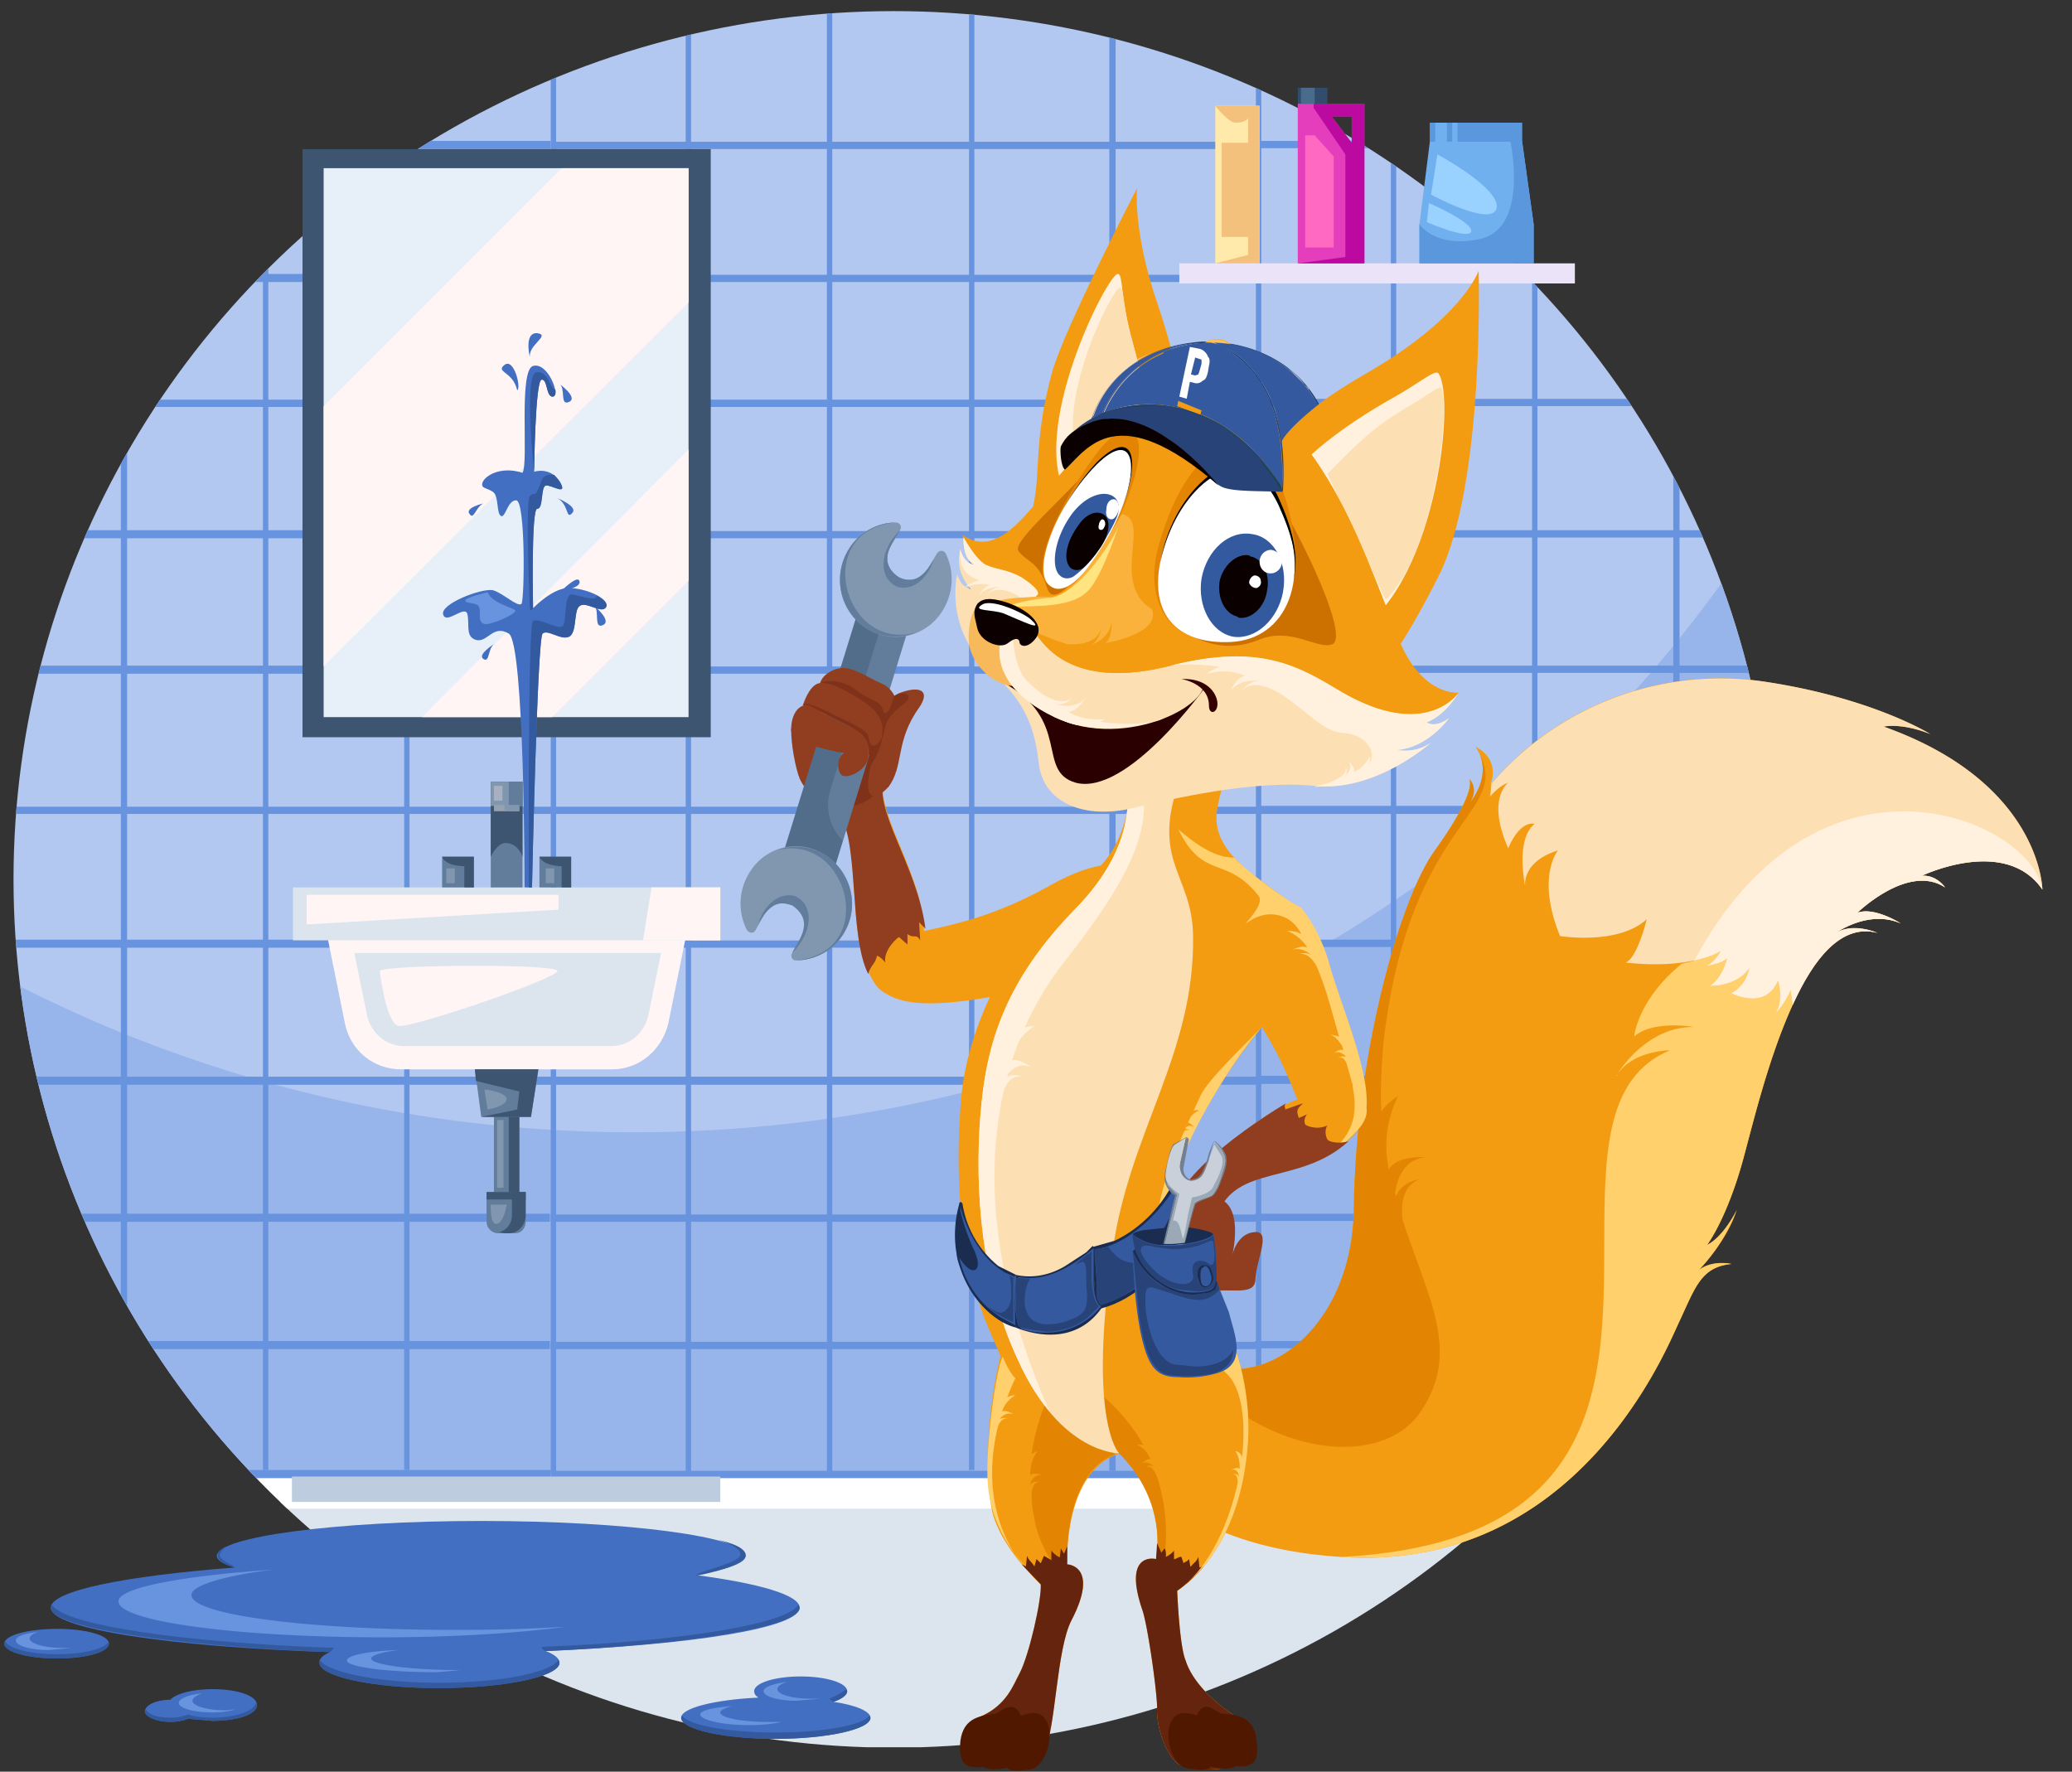 <svg xmlns="http://www.w3.org/2000/svg" xmlns:xlink="http://www.w3.org/1999/xlink" fill-rule="evenodd" stroke-linejoin="round" stroke-miterlimit="2" clip-rule="evenodd" viewBox="0 0 1959 1675"><rect x="0" y="0" width="1959" height="1675" fill="#333333" stroke="none"/><radialGradient id="c" cx="69.3" cy="44" r="47.2" gradientUnits="userSpaceOnUse"><stop offset="0" stop-color="#fff"/><stop offset=".7" stop-color="#fbf4ec"/><stop offset="1" stop-color="#f2dfcf"/></radialGradient><linearGradient id="a"><stop offset="0" stop-color="#204a5f"/><stop offset="1" stop-color="#1d414d"/></linearGradient><radialGradient id="d" cx="69.3" cy="44" r="47.2" gradientUnits="userSpaceOnUse" xlink:href="#a"/><radialGradient id="e" cx="69.3" cy="44" r="47.2" gradientUnits="userSpaceOnUse" xlink:href="#a"/><clipPath id="b"><ellipse cx="1172.8" cy="2251.2" rx="984.9" ry="1077.3"/></clipPath><path fill="none" d="M0 0h1959v1674H0z"/><g fill-rule="nonzero" clip-path="url(#b)" transform="matrix(.845 0 0 .762 -146 -884)"><path fill="#dce5ee" d="M-29 3024h2403v304H-29z"/><path fill="#fff" d="M-29 2993h2392v39H-29z"/><path fill="#b3c8f0" d="M-17 1123h2388v1871H-17z"/><path fill="#97b4eb" d="M2360 973v2017H1v-737c246 196 551 312 881 312 816 0 1478-706 1478-1575v-17z"/><g fill="#6893de"><path d="M315 2986h-9 2V1169h7zm158-2h-8 2V1170h6z"/><path d="M0 1345v-10h789v10zm-1-175v-10h790v10zm0 340v-10h789v10zm0 155v-9h790v9zm3 163v-10h789v10zm1 168v-10h789v10zm-1 174v-9h789v9zm0 166v-10h789v10zm-2 170v-10h790v10zm-1 170v-10h789v10zm0 158v-10h789v10zm0 160v-10h790v10z"/><path d="M631 2984h-9 3V1167h6zm473 2h-8 2V1169h6zm-158 0h-8 2V1169h6zm317-2h-8 2V1171h6z"/><path d="M790 1345v-9h789v9zm-1-175v-9h789v9zm0 340v-9h789v9zm0 155v-9h790v9zm2 163v-9h790v9zm2 168v-9h789v9zm-2 174v-9h790v9zm0 166v-9h790v9zm-1 170v-10h790v10zm-1 170v-9h789v9zm0 158v-9h789v9zm0 160v-9h790v9z"/><path d="M1421 2985h-9 2V1168h7zm-626 1h-8 2V1169h6zm1098-1h-9 3V1168h6zm-158 0h-9 3V1168h6zm317-2h-9 2V1170h7z"/><path d="M1578 1344v-9h790v9zm-1-175v-9h790v9zm0 340v-9h790v9zm1 155v-9h789v9zm2 163v-9h789v9zm1 168v-9h790v9zm-1 175v-10h789v10zm0 165v-9h789v9zm-1 170v-10h789v10zm-2 170v-9h790v9zm0 158v-9h789v9zm1 160v-9h789v9z"/><path d="M2209 2984h-8 2V1167h6zm-625 1h-9 3V1168h6z"/></g></g><g fill-rule="nonzero"><path fill="#3d5570" d="M286 141h386v556H286z"/><path fill="#e7eff9" d="M306 159h345v519H306z"/><path fill="#fff5f5" d="M306 630V384l225-225h120v127zm216 48H399l252-253v124z"/><path fill="#bdcddf" d="M276 1396h405v24H276z"/><path fill="#617d9b" d="M467 1032h24v100h-24z"/><path fill="#3d5570" d="M481 1032h10v100h-10z"/><path fill="#617d9b" d="M497 1127h-37v28c0 6 5 11 11 11h16c6 0 10-5 10-11z"/><path fill="#fff5f5" d="M579 1011H379c-26 0-48-18-53-44l-18-89h342l-18 89c-6 26-28 44-53 44z"/><path fill="#617d9b" d="M502 1056h-47l-6-45h60z"/><path fill="#dce5ee" d="M277 839h404v50H277zm301 150H382c-17 0-31-12-35-29l-12-59h290l-12 59c-4 17-18 29-35 29z"/><path fill="#617d9b" d="M464 739h30v100h-30z"/><path fill="#3d5570" d="M494 739h-30v71s6-13 14-13c12 0 16 13 16 13z"/><path fill="#617d9b" d="M418 810h30v29h-30zm92 0h30v29h-30z"/><path fill="#8197b0" d="M464 739h30v23h-30z"/><path fill="#96a1b2" d="M467 761h24v6h-24z"/><path fill="#3d5570" d="M449 1011h60l-7 45h-47l34-7 2-17-41-10zm35 116v22c0 8-5 14-12 16l5 1h4c9 0 16-8 16-17v-22z"/><path fill="#3d5570" d="M460 1127h37v7h-37zm-42-317h30v29h-9v-20s-18 0-21-9zm92 0h30v29h-9v-20s-17 0-21-9z"/><path fill="#617d9b" d="M481 739h13v23h-13z"/><path fill="#8197b0" d="M477 761h14v6h-14z"/><path fill="#fff5f5" d="M681 889h-73l8-50h65zm-153-29l-238 14v-28h238zm-169 58s6 50 18 52c13 2 150-45 150-52s-164-6-168 0z"/><path fill="#a7b1c1" d="M467 743h8v14h-8z"/><path fill="#8197b0" d="M422 821h8v14h-8zm94 0h8v14h-8zm-58 209l3 19s18-3 18-10c-1-7-21-9-21-9zm12 29h6v64h-6zm-6 80h15s-2 16-9 18-6-18-6-18z"/><path fill="#6893de" d="M484 447s-22 0-22 8c0 7 8 4 11 6s3 6 9 6 19-16 2-20z"/><path fill="#426fc2" d="M496 839s0-231-15-240-20 9-31 6c-10-3-6-14-8-24s-20 10-23 0 36-25 47-23c10 3 23 16 27 13 3-4 4-98-5-98-8 0-10 16-14 15-5-2-2-19-8-23s-11-3-10-8c1-6 16-17 38-10 6-9-4-97 10-101s26 28 19 29-5-17-11-16-7 87-7 87 15-5 24 9c9 15-8 3-13 4s-2 22-8 22c-6-1-4 94-4 94s20-21 36-19c17 1 37 11 33 18s-19-6-25-1c-6 4-2 25-10 29s-20-8-25-3-10 240-10 240z"/><path fill="#426fc2" d="M489 369c4-2-3-31-12-24s8 6 12 24zm12-31s-6-24 7-23c13 2-9 11-7 23zm28 25s18 13 9 17-3-13-9-17zm33 210s17 14 8 18-3-14-8-18zm-105-97s-18 4-13 10c4 6 6-7 13-10zm10 133s-16 10-10 14 4-9 10-14zm60-138s20 8 14 14c-6 7-3-8-14-14zm3 88s19-3 18-9-10 2-18 9z"/><path fill="#33599e" d="M505 446s1-86 7-87 4 17 11 16c2-1 3-3 2-7-5 1-6-18-18-16s-2 94-2 94zm33 156c8-4 4-25 10-29 6-5 21 8 25 1 2-3-2-7-9-11 1 7-19-1-24-1-7 1-4 26-8 30s-22-8-28-5c-5 3-4 221-4 252h3s5-236 10-240 16 6 25 3zm-30-121c6 0 3-20 8-22 5-1 22 11 13-4l-5-6c-12-1-11 4-15 13s-3 2-8 7c-4 4-1 82 0 106 1 4 3 0 3 0s-2-95 4-94z"/><path fill="#6893de" d="M461 560s-22 5-21 8c0 3 11 1 13 6s-2 14 5 16c6 1 27-8 29-12 3-3-21-6-26-18z"/><path fill="#426fc2" d="M756 1520c0-12-38-23-99-31 30-5 48-11 48-18 0-18-112-33-250-33s-250 15-250 33c0 4 6 8 17 11-104 8-174 22-174 38 0 20 112 37 264 42-7 3-10 6-10 10 0 13 50 24 113 24s114-11 114-24c0-4-5-8-13-11 140-6 240-22 240-41zm32 89c8-3 13-6 13-10 0-8-20-14-44-14s-44 6-44 14c0 2 1 4 4 6-42 2-73 10-73 19 0 11 40 20 89 20s90-9 90-20c0-6-14-12-35-15zm-587-12c-19 0-34 4-40 10-13 0-24 5-24 11 0 5 11 10 24 10 6 0 12-1 17-3l23 2c23 0 42-6 42-15s-19-15-42-15z"/><path fill="#426fc2" d="M103 1554c0 8-22 14-49 14s-50-6-50-14 23-14 50-14 49 6 49 14z"/><path fill="#33599e" d="M316 1558c-145-5-257-22-267-41l-1 3c0 19 117 36 264 42l4-4zm196-1c1 3 2 3 4 4 135-6 240-23 240-41l-1-3c-9 18-110 35-243 40zm-97 34c-58 0-106-10-113-22v3c0 13 50 24 113 24s114-11 114-24l-1-3c-6 12-54 22-113 22zm242-101s46-8 48-19c1-10-26-15-26-15s22 6 21 14-42 16-43 20zm-435-8s-17-4-16-12c0 0-1-4 8-8 0 0-8 6-6 10 5 6 13 8 14 10zm-21 142c-9 0-17-1-23-3-5 2-11 3-17 3-12 0-21-3-23-8l-1 2c0 5 11 10 24 10 6 0 12-1 17-3l23 2c23 0 42-6 42-15l-1-2c-2 8-20 14-41 14zm-147-60c-25 0-45-5-49-12l-1 2c0 8 23 14 50 14s49-6 49-14v-2c-4 7-24 12-49 12zm679 74c-45 0-83-7-88-16l-1 2c0 11 40 20 89 20s90-9 90-20l-1-2c-6 9-43 16-89 16zm51-32l4 3c10-3 13-8 13-10l-1-2c-2 2-10 7-16 9z"/><path fill="#6893de" d="M431 1541c-138 0-250-14-250-33 0-9 30-18 77-24-86 6-146 17-146 30 0 19 112 34 250 34 67 0 128-4 173-10-32 2-67 3-104 3zm4 38c-46 0-84-5-84-11 0-3 10-6 26-8-29 1-49 5-49 10 0 6 38 11 84 11a485 485 0 0023-2zm-376-21c-17 0-31-4-31-9 0-2 3-5 9-6-13 1-22 4-22 8 0 5 14 9 31 9l22-2h-9zm155 59c-18 0-32-4-32-9 0-3 4-5 9-7-12 1-22 5-22 9 0 5 14 9 32 9 8 0 16-1 22-3l-9 1zm552-11c-17 0-31-4-31-9 0-3 4-5 9-7-13 2-22 5-22 9 0 5 14 9 31 9l23-2h-10zm-40 22c-25 0-45-4-45-9 0-2 5-5 13-6-18 1-32 4-32 8 0 5 21 10 45 10 13 0 24-1 32-3h-13z"/><path fill="#ebe4f9" d="M1115 249h374v19h-374z"/><path fill="#ffe9ab" d="M1149 100h42v149h-42z"/><path fill="#f4c17d" d="M1149 100h42v149h-42l31-8V112s-3 4-11 4c-7 1-20-16-20-16z"/><path fill="#f4c17d" d="M1155 135h30v89h-30z"/><path fill="#e43ebd" d="M1278 135l-19-25h19zm12-37h-63v151h63z"/><path fill="#bc09a0" d="M1278 135l-19-25h19zm12-37h-48v4l30 44v97l-45 6h63z"/><path fill="#ff69c2" d="M1234 128v106h27v-86l-18-20z"/><path fill="#324c6b" d="M1227 83h28v15h-28z"/><path fill="#496b8c" d="M1230 83h13v15h-13z"/><path fill="#70b0ef" d="M1439 116h-87v17l-10 79v37h108v-37l-11-79z"/><path fill="#5b97dd" d="M1352 116h87v17l11 79v37h-108v-37s15 23 57 14c47-10 29-92 29-92h-76z"/><path fill="#99d1ff" d="M1359 146l-6 38s57 31 62 13c4-19-56-51-56-51z"/><path fill="#70b0ef" d="M1357 116h11v18h-11zm16 0h5v18h-5z"/><path fill="#99d1ff" d="M1351 192l-2 18s39 17 42 9c2-9-40-27-40-27z"/><path fill="#f39c12" d="M993 837c42-24 102-38 108 24 3 39-75 64-135 76-69 14-114 18-135-3-17-17 0-39 25-49 22-8 70-10 137-48z"/><path fill="#f39c12" d="M814 898c-10-41-3-113-22-130-30-26-4-56 9-64 22-12 48 5 36 29-16 35 53 112 33 173-9 30-37 62-56-8zm356 41c-28-35-50-88 3-104 34-10 71 50 92 104 23 62 34 105 18 128-12 19-35 13-48-9-11-19-20-63-65-119z"/><path fill="#f39c12" d="M1261 1089c-34 24-83 15-105 49-21 31-50-6-31-23 9-8 89-90 131-79 27 7 58 15 5 53z"/><path fill="#903e1f" d="M821 921c-19-36-8-130-29-153-27-29-4-56 9-64 22-12 48 5 36 29-14 30 30 84 38 145l-6-6 1 17c-4-7-6-1-12-6v10l-8-7c-1 0-15 12-13 24-4-5-8-7-8-6-1 7-7 10-8 17z"/><path fill="#f39c12" d="M1035 1272s-14 184 233 200c221 15 306-193 319-221 16-34 21-53 50-56 0 0-24-6-37 12 0 0 32-30 42-63 0 0-12 25-28 33 0 0 20-26 36-88 16-58 54-226 125-207 0 0-25-11-42 2 0 0 32-25 64-11 0 0-25-16-41-10 0 0 48-47 83-24 0 0-8-12-22-11 0 0 79-38 114 13 0 0-1-101-150-154 0 0 16-4 44 7 0 0-56-35-160-50a285 285 0 00-256 98s11-23-14-36c0 0 19 22-6 54 0 0 11-14-1-24 0 0 13 6-32 69-31 43-74 187-76 338s-146 205-189 86z"/><path fill="#ffd06b" d="M1589 912c2-2 10-2 13-4 9-2 17-4 25-9 0 0-5 10-13 14 0 0 14-2 19-7 0 0-4 18-16 26 0 0 25 1 37-17 0 0-2 16-17 24 0 0 32 17 44-12 0 0 6 17-2 31 0 0 9-10 14-22l2 14c-22 48-37 109-45 139-16 62-36 88-36 88 16-8 28-33 28-33a170 170 0 01-42 63l6-6c13-10 31-6 31-6-29 3-34 22-50 56-13 28-98 236-319 221 404-21 151-413 311-479 0 0-35 0-50 23l-1 1h1v-1c5-9 32-46 73-45 0 0-39-7-57 9 0 0 3-34 44-68z"/><path fill="#fddfb4" d="M1781 687s16-4 44 7c0 0-56-35-160-50a286 286 0 00-255 97l-1 12s8-10 17-13c0 0-21 15 0 62 0 0 10-26 25-23 0 0-18 10-9 59 0 0-4-23 31-34 0 0-21 25 2 81 0 0 55 9 82-16 0 0-9 37-20 41 0 0 56 8 90-11 0 0-5 10-13 14 0 0 14-2 19-7 0 0-4 18-16 26 0 0 25 1 37-17 0 0-2 16-17 24 0 0 32 17 44-12 0 0 6 17-2 31 0 0 9-10 14-22l2 14c20-44 46-77 80-68 0 0-25-11-42 2 0 0 32-25 64-11 0 0-25-16-41-10 0 0 48-47 83-24 0 0-8-12-22-11 0 0 79-38 114 13 0 0-1-101-150-154z"/></g><path fill="#66240e" d="M793 724c0-20 19-1 19-17 0-7 0-8-4-11-5-2-10 2-15-3-7-6-23 5-18 27 6 22 19 45 18 4z"/><path fill="#e38502" fill-rule="nonzero" d="M1096 1241c44 105 182 47 184-98 2-151 45-295 76-338 38-53 35-66 33-69 10 11 0 24 0 24 25-32 6-54 6-54 41 64-62 61-87 280-2 23-3 45-2 65 4-6 10-11 16-15-11 22-12 42-11 56l2 14c7-14 35-12 35-12-21 2-27 21-29 34l1 3c5-14 22-16 22-16-13 5-18 18-16 38 24 74 56 125 17 182-46 67-197 30-247-94z"/><path fill="#fff1dd" fill-rule="nonzero" d="M1602 908c9-2 17-4 25-9 0 0-5 10-13 14 0 0 14-2 19-7 0 0-4 18-16 26 0 0 25 1 37-17 0 0-2 16-17 24 0 0 32 17 44-12 0 0 6 17-2 31 0 0 9-10 14-22l2 14c20-44 46-77 80-68 0 0-24-11-41 1l-1 1 1-1c7-5 35-22 63-10 0 0-25-16-41-10 0 0 48-47 83-24 0 0-8-12-22-11 0 0 79-38 114 13-10-65-210-154-329 67z"/><path fill="#f39c12" fill-rule="nonzero" d="M946 1282l-10-23c-28-64-34-146-27-223 6-64 42-131 74-168 38-46 98-35 86-191-3-47 127-20 127-20s-36 55-45 107c-9 48 53 71 81 100 31 32-37 100-66 143-21 31-41 66-50 93-16 49-7 80 8 98 23 23 60 86 56 164-6 107-67 142-67 142s2 52 8 66c5 16 20 34 43 50 17 12 23 24 16 39-7 17-54 17-67 8-11-9-20-35-19-52 0-16-9-79-14-93-19-56 13-48 13-48a112 112 0 00-35-100h-1l1 1h-2c-51 19-47 104-47 104s31 1 4 53c-14 27-15 102-25 122-11 24-34 18-65 11-14-3-13-34 4-42 25-11 31-30 37-41 9-17 21-70 20-84 0 0-42-38-47-75-7-42-1-101 9-141z"/><path fill="#e38502" fill-rule="nonzero" d="M1058 1374c-11-9-19-34-14-53 79 69 55 163 55 163l-6-10c3-15 5-60-35-100z"/><path fill="#e38502" fill-rule="nonzero" d="M994 1314c-3-7 60 61 60 61-49 19-45 102-45 102s-8 20-9 7c0 0-19-21-24-57-6-42 1-77 18-113z"/><path fill="#ffd06b" fill-rule="nonzero" d="M948 1283c-3-8 5 14 12 20-53 112 6 177 9 177 0 0-31-29-35-76-3-33 8-112 14-121z"/><path fill="#f39c12" fill-rule="nonzero" d="M981 1372c-27 8-4 65-2 69-5-22-6-40 4-40 0 0-9-2-10 6 0 0 2-15 13-12 0 0-9-4-12 0 0 0-1-13 7-23zm94-6c24-4 25 47 24 50-3-18-8-32-16-29 0 0 6-4 10 2 0 0-7-10-14-5 0 0 6-6 9-4 0 0-3-10-13-14z"/><path fill="#ffd06b" fill-rule="nonzero" d="M960 1319c-28 2-22 49-21 52 1-17 5-31 14-30 0 0-7-2-10 3 0 0 6-10 15-7 0 0-8-5-11-2 0 0 2-9 13-16zm208 53c17 2 0 50-1 53 4-18 5-32-1-31 0 0 5-2 6 4 0 0-1-11-8-8 0 0 6-4 8-1 0 0 1-10-4-17z"/><path fill="#65240d" fill-rule="nonzero" d="M1009 1462l-3 7-3-5-1 8c0 1-5-2-8-6v9l-7-4-3 7-4-4-2 7c-3-5-5-5-7-10l-1 10-4-2 18 19c1 14-11 67-20 84-6 11-12 30-37 41-17 8-18 39-4 42 31 7 54 13 65-11 10-20 11-95 25-122 27-52-4-53-4-53z"/><path fill="#511800" d="M943 1620c-15 2-32 3-35 26-2 23 5 27 26 24 21-4 40-53 9-50z"/><path fill="#511800" d="M947 1617c-12 8-23 7-23 30-1 23 4 28 25 25s27-74-2-55z"/><path fill="#511800" d="M973 1620c-14 3-24 9-25 32 0 23 5 24 26 21 21-4 28-59-1-53z"/><path fill="#65240d" d="M1093 1474l1-15 4 9 3-4c1 0 2 7 1 8 0 0 5-2 8-6v8c0 1 6-3 7-2l2 6c2-2 3-1 5-4 1 2 1 8 2 7 3-4 5-4 7-9l1 10 4-1a135 135 0 01-25 23s2 52 8 66c5 16 20 34 43 50 17 12 23 24 16 39-7 17-54 17-67 8-11-9-20-35-19-52 0-16-9-79-14-93-19-56 13-48 13-48z"/><path fill="#511800" d="M1154 1620c14 1 32 2 34 26 3 23-5 26-26 23s-40-53-8-49z"/><path fill="#511800" d="M1149 1617c13 8 23 7 24 30s-4 28-25 24c-21-3-27-73 1-54z"/><path fill="#511800" d="M1124 1620c13 2 24 8 24 31 1 23-4 24-25 21s-28-58 1-52z"/><path fill="#fddfb4" fill-rule="nonzero" d="M926 1068c4-67 16-132 90-208 63-64 55-121 39-155-8-18 73-1 61 31-29 78 11 90 12 148 2 112-60 185-76 298-24 162 6 192 6 192s-55 1-95-87c-31-66-41-142-37-219z"/><path fill="#fff1dd" fill-rule="nonzero" d="M926 1068c4-67 16-132 90-208 63-64 55-121 39-155 58 53 12 127-50 206-66 85-99 226-13 423-10-12-20-27-29-47-31-66-41-142-37-219z"/><path fill="#fff1dd" fill-rule="nonzero" d="M978 970c-53 2-40 105-38 112 2-38 9-68 27-64 0 0-14-6-20 6 0 0 11-23 28-15 0 0-14-11-21-5 0 0 4-21 24-34z"/><path fill="#f39c12" d="M1120 400s-1-40-26-114c-23-67-19-108-19-108s-68 131-80 173c-23 83-5 109-28 154z"/><path fill="#fff1dd" d="M1074 423c5-20 13-42-3-99-12-43-9-65-14-65-9-2-87 151-47 212z"/><path fill="#fddfb4" d="M1075 404c4-16 10-34-4-79-10-35-8-52-12-53-7-1-68 120-35 169z"/><path fill="#fddfb4" fill-rule="nonzero" d="M1106 588c260 90 273 67 273 67s-11 20-30 28c0 0 7 6 21-4 0 0-20 28-49 30 0 0 17 4 32-7 0 0-52 47-110 41s-138 13-172 21c-46 11-85-5-89-43-4-37-16-61-45-86-45-40-32-92-32-92s3 12 13 14c0 0-16-15-10-38 0 0 2 13 13 15 0 0-11-5-10-26 0 0 61 34 195 80z"/><path fill="#f39c12" d="M1301 638s17-10 59-93c44-87 38-289 38-289s-15 45-108 98c-72 42-79 63-91 81z"/><path fill="#fff1dd" d="M1215 458c20-31 68-63 104-83 23-13 38-26 41-22 17 24-3 209-85 249z"/><path fill="#fddfb4" d="M1255 448c22-22 40-42 72-61 20-11 35-24 36-20 8 29-9 159-53 200z"/><path fill="#2a0000" d="M948 645s122 9 192 4c0 0-74 104-123 91-38-11-3-59-69-95z"/><path fill="#f7b959" d="M976 644c-25 16-58-12-60-37-1-19 4-46 27-38 25 8 33 75 33 75z"/><path fill="#fddfb4" d="M959 584c-11 5-39 57 38 94 68 33 158-15 139-40-16-21-140-68-177-54z"/><path fill="#fff1dd" d="M959 584c-11 5-39 57 38 94 34 16 74 12 103 1-13 10-156 18-141-95z"/><path fill="#f39c12" d="M1245 437c-35-52-68-57-106-48-26 5-24-22-64-5-25 11-53 42-80 73-26 31-53 71-85 49 0 0 11 22 22 28 11 5 20 4 34 12 19 12 16 20 7 23-8 3 1 29 20 46 29 26 73 25 115 14 84-21 120 1 160 25 80 47 111 1 111 1s-36 4-58-54c-29-76-47-121-76-164z"/><path fill="#f39c12" d="M1245 437c-35-52-68-57-106-48-26 5-24-22-64-5-25 11-53 42-80 73-26 31-53 71-85 49 0 0 11 22 22 28 11 5 20 4 34 12 19 12 16 20 7 23-8 3 1 29 20 46 29 26 73 25 115 14 84-21 120 1 160 25 80 47 111 1 111 1s-36 4-58-54c-29-76-47-121-76-164z"/><path fill="#fff1dd" fill-rule="nonzero" d="M1379 655c-1 2-32 45-111-1-40-24-76-46-160-25 100-9 126 62 162 64 30 1 51 41-27 50 58 6 110-41 110-41-15 11-32 7-32 7 29-2 49-30 49-30-14 10-21 4-21 4 19-8 30-28 30-28z"/><path fill="#cc7000" d="M1124 600c14 7 36 17 66 5 31-13 56 10 70 4 17-9-39-122-66-159-47-66-81 144-70 150z"/><path fill="#e38502" d="M1096 514c31-108 91-115 114-58 26 67 21 142-45 149-67 8-83-45-69-91z"/><path fill="#fff" d="M1096 537c5-32 20-63 43-83s51-23 70 18c34 75 7 133-46 135-47 2-74-23-67-70z"/><path fill="#fff1dd" fill-rule="nonzero" d="M1141 637c42-31 84 27 86 31-20-17-41-27-53-15 0 0 8-11 19-9 0 0-21-4-30 10 0 0 6-14 14-15 0 0-14-8-36-2zm154 78c4 26-50 29-53 29 19-4 33-11 30-19 0 0 4 6-2 10 0 0 11-7 5-15 0 0 7 6 5 10 0 0 10-4 15-15zM912 555c31-21 55 9 55 11-12-8-25-12-34-4 0 0 6-7 13-7 0 0-13-1-21 8 0 0 5-8 11-10 0 0-9-3-24 2z"/><path d="M1138 457c23-19 52-20 71 21 13 29 18 49 14 71 5-23 0-47-14-78-18-40-47-38-70-18-22 19-37 49-42 79 6-29 20-57 41-75z"/><path fill="#33599e" d="M1213 560c-5 26-26 45-47 42-21-4-34-29-30-55 5-27 26-46 48-42 21 3 34 28 29 55z"/><path fill="#0a0000" fill-rule="nonzero" d="M1170 583c-12-3-19-17-17-33 3-15 16-27 28-25l1 1c12 2 19 17 16 32-2 16-15 28-27 26l-1-1z"/><path fill="#fff" fill-rule="nonzero" d="M1191 533c1 6 6 10 12 9s10-7 9-13c-1-5-7-10-12-9-6 1-10 7-9 13zm-10 18c1 3 4 5 7 5 3-1 5-4 4-7 0-3-3-5-6-5-3 1-5 4-5 7z"/><path fill="#cc7000" d="M1036 522c-6 9-39 57-46 34-8-26-19-24-27-35-7-9 45-51 81-94 39-45 4 79-8 95z"/><path fill="#e38502" d="M1048 510c52-98 25-131-13-79s-60 107-45 121c13 12 36 0 58-42z"/><path fill="#274377" fill-rule="nonzero" d="M1144 324v1l-1-1h-1l1-1h1l1 1-1 1v-1 1l-1-1v-1h1v2z"/><path fill="#274377" fill-rule="nonzero" d="M1246 383c-5-9-11-18-19-26-22-22-54-32-85-33l1-1c42 1 83 20 104 59l-1 1zm-34 81c-9-15-20-29-33-41-34-33-83-48-129-34a87 87 0 00-18 7c16-48 63-73 111-73l-1 1c-24 0-49 6-70 20a98 98 0 00-39 50v1l6-3c37-16 80-11 115 9a167 167 0 0157 59l1 4z"/><path fill="#274377" fill-rule="nonzero" d="M1042 391a113 113 0 01101-68l-1 1a109 109 0 00-99 67h-1zm103-67c6 1 11 3 16 6 13 7 23 18 31 30 20 30 23 69 21 104h-1c3-45-5-98-43-127-7-6-16-11-25-13h1z"/><path fill="#274377" fill-rule="nonzero" d="M1103 414c13 8 46 44 50 45 8 6 33 5 60 6-16-32-40-50-51-58-35-25-79-32-120-16a89 89 0 00-32 22l5-5c6-4 12-7 19-9 24-8 47 2 69 15z"/><path fill="#0a0000" d="M1007 444c21-20 49-68 145 15 0 0-53-68-106-63-8 0-19 5-23 7-9 5-15 9-20 19-1 3 0 20 4 22z"/><path fill="#fab23d" fill-rule="nonzero" d="M1164 326h-1l-24-2c-1 0 0 0 0 0 7-5 19-5 25 2z"/><path fill="#fbc56f" d="M1161 325c-2-2-5-3-7-3a23 23 0 00-13 1 121 121 0 0120 2z"/><path fill="#35599f" d="M1211 419c5-13 35-36 35-36s-8-15-19-26a118 118 0 00-79-33l13 6c13 7 23 18 31 30 13 19 18 40 19 59zm1 43c2-45-5-97-43-125-7-6-15-11-24-13a77 77 0 00-7 0c-13 1-26 4-38 9v1c-26 11-45 31-56 56l3-1a117 117 0 0160-5 129 129 0 0147 17 158 158 0 0156 58l1 1 1 2zm-158-79c-3 1 0 0 0 0zm-21 12a98 98 0 019-4 113 113 0 0182-66 125 125 0 00-52 19 99 99 0 00-38 49l-1 1v1z"/><path fill="url(#c)" d="M21 43l5-12a57 57 0 00-5 13zm87-36l-6-3a51 51 0 00-21-4 64 64 0 017 0c8 1 14 4 20 7z" transform="matrix(-1.882 .821 .802 1.926 1242 267)"/><path fill="url(#d)" d="M57 5a50 50 0 015-2l-4 2h-1zm-7 76a22 22 0 010-3h1l-1 3zm1-3h-1a75 75 0 015-16c4-11 10-21 19-29a63 63 0 0143-17 18 18 0 011 0h1a52 52 0 00-14 1l-12 4a66 66 0 00-32 27c-3 6-6 12-7 18a88 88 0 00-3 12z" transform="matrix(-1.882 .821 .802 1.926 1242 267)"/><path fill="url(#e)" d="M69 2l4-1-4 1z" transform="matrix(-1.882 .821 .802 1.926 1242 267)"/><path fill="#fff" d="M1041 519c40-64 39-123-3-82-39 39-64 104-45 117 10 8 27-1 48-35z"/><path d="M1037 439c36-35 42 3 18 55 25-54 20-94-18-57-16 17-29 38-39 57 10-19 23-39 39-55z"/><path fill="#33599e" d="M1055 491c-1 3-10 20-17 30a99 99 0 01-23 24c-5 3-10 2-13-1-8-7-6-31 8-53 13-21 32-28 42-22 7 4 7 14 3 22z"/><path fill="#0a0000" fill-rule="nonzero" d="M1024 537c-4 3-11 3-14-3-5-10 1-26 10-38 9-13 21-14 26-7 5 8 0 22-8 32-2 3-9 12-14 16z"/><path fill="#fff" fill-rule="nonzero" d="M1046 482c-1 5 1 9 5 9 3 0 6-5 7-10 0-5-2-9-5-9-4 0-7 4-7 10zm-7 14c-1 3 0 5 2 5s3-2 4-5c0-3-1-5-3-5-1 0-3 3-3 5z"/><path fill="#fab23d" d="M1045 608c23-4 51-15 44-32-40-25 0-83-28-90-9 12-41 77-67 78-39 0-59 4-61 10-1 5 47 24 64 31l12 4c16 1 29-3 32-15 0 0-1 12-10 16 6-2 18-8 20-22 0 0 1 15-6 20z"/><path fill="#ffe47f" d="M946 576c8-6 59 3 80-15 13-9 29-56 31-62-9 19-37 60-62 66-31 2-55 12-49 11z"/><path fill="#0c0000" fill-rule="nonzero" d="M924 571c6-7 17-5 29-1 20 7 37 22 25 35-7 8-13 6-14 3 0-3-2-7-11 0-7 6-26-1-29-14-2-10-5-15 0-23z"/><path fill="#fff" d="M975 586c-6-6-38-21-47-14-9 6 10 4 21 8 17 7 39 18 26 6z"/><path fill="#350000" d="M1151 664c-1-9-10-23-34-22 0 0 26 4 26 25 0 10 9 7 8-3z"/><path fill="#fff1dd" fill-rule="nonzero" d="M908 519c-5 43 49 25 56 46l14-1c9-2-1-11-12-18-14-8-23-7-34-12-9-5-18-21-21-26-1 21 10 26 10 26-11-2-13-15-13-15zm137 161c-45 25-79-39-80-43 17 20 37 33 50 22 0 0-9 10-19 6 0 0 19 8 30-5 0 0-7 13-16 13 0 0 13 9 35 7z"/><path fill="#fff" fill-rule="nonzero" d="M1135 330c3 1 6 4 7 7 2 2 2 5 1 9l-1 6c-1 4-2 7-5 8-2 2-5 3-8 2l-4-1-3 16-7-2 10-47zm-5 8l-4 16 4 1 3-1 1-3 2-7v-4l-3-1z"/><path fill="#f39c11" d="M1136 388l-22-9-1 5 22 8z"/><path fill="#ffd06b" d="M1230 883c1 1-4-10-14-15-20-10-36 4-38 5-1 0 18-18 12-26-31-39-52-14-76-63 33 29 48 26 53 27 5 7 49 41 63 47 15 18 24 42 27 54 10 36 38 100 35 135 1 6-1 13-8 21-11 12-22 21-34 27 30-20 34-41 29-67v-2l-6-21c-2-4-4-6-8-5 0 0 4-2 7-1v-1c-3-2-7-5-11-2 0 0 5-5 9-3l-1-4c-2-3-5-8-11-11l8 2-4-14c-5-18-10-36-17-52-4-8-10-13-16-12 0 0 7-3 12 2-2-2-10-9-19-6 0 0 9-5 14-2 0 0-5-10-19-16 5 0 10 1 13 3z"/><path fill="#903e1f" d="M1275 1079c-46 42-107 21-124 70-10 30 1 34-14 40s-26-10-29-35c-5-43 98-105 108-111-3 3 0 5-1 6l17-6c-5 5-7 6-4 14l9-4c-2 0-5 6-3 10 0 1 11 6 21 1-4 6 0 15 1 14 0 1 9 4 19 1z"/><path fill="#903e1f" d="M1108 1161s9 70 30 62c20-8 49 5 49-14 1-19 16-47-2-44-16 2-20 22-20 22s17-68-34-53c-12 3-26 1-23 27z"/><path fill="#ffd06b" fill-rule="nonzero" d="M1194 970c-9 10-52 50-59 66-39 84-81 168 24 262 33 29 15 151-36 198-6 5-3 3 0 0 18-15 52-54 57-134 4-78-33-141-56-164-15-18-24-49-8-98 9-27 45-93 78-130z"/><path fill="#f39c12" fill-rule="nonzero" d="M1116 1230c-17 15 21 48 23 50-11-14-19-26-12-30 0 0-6 2-4 8 0 0-4-11 4-13 0 0-8 0-8 4 0 0-6-9-3-19z"/><path fill="#903e1f" d="M748 690c0-20 55 48 56 70 1 20-38-1-48-24-4-10-8-32-8-46z"/><path fill="#7f3119" d="M780 756c8 7 27 11 44-2 7-6 10-14 10-24 1-11-10-4 2-42 5-18-31-29-51 0-21 28-27 51-5 68z"/><g fill-rule="nonzero"><path fill="#617d9b" d="M797 795l-32 7 49-233 48 15z"/><path fill="#516d8a" d="M785 747l53-171-24-7-77 249 48 16 12-39a48 48 0 01-12-48z"/><path fill="#8197b0" d="M886 523l-9 15c-6 10-19 13-28 7-10-6-13-18-7-28l9-16c2-3 0-7-4-7-17 0-35 9-45 26-15 25-8 58 17 74s58 8 73-18c10-17 10-37 2-53-2-3-6-3-8 0z"/><path fill="#617d9b" d="M849 555c12 3 26-4 34-26-12 20-21 22-33 17-23-16-4-35 1-45-21 21-20 47-2 54z"/><path fill="#617d9b" d="M866 598c-69 19-99-97-19-104-17 0-35 9-45 26-15 25-8 58 17 74 14 9 32 10 47 4z"/><path fill="#8197b0" d="M714 880l9-16c6-10 18-13 28-7s13 19 7 29l-9 15c-2 3 0 7 3 7 18 0 36-9 46-26 15-25 7-57-17-73-25-17-58-9-73 17a55 55 0 00-2 53c2 3 6 4 8 1z"/><g fill="#617d9b"><path d="M751 847c-12-3-27 5-34 26 12-20 20-21 32-17 23 16 4 35 0 45 21-21 20-47 2-54z"/><path d="M734 804c68-18 98 97 18 104 18 0 36-9 46-26 15-25 7-57-17-73a52 52 0 00-47-5z"/></g></g><path fill="#903e1f" d="M828 702s4-40 23-47 29-2 18 14c-23 32-14 55-29 75-17 18-23 7-17-19 2-7 10-11 5-23z"/><path fill="#903e1f" d="M775 647c2-9 12-14 18-15 12-3 28 9 40 14 13 5 17 20 16 30 0 13-8 21-14 20s3-15-11-27c-10-8-31-15-40-20-3-2-6-2-9-2z"/><path fill="#7f3119" d="M775 648c1-6 21-6 34 4 15 12 23 9 26 20 1 5 6 3 10-13 2-4 14-5 14 0 1 6-18 12-22 28-3 15-7 20-5 14-1-8-6-29-14-34-10-7-25-13-34-18-3-2-6-2-9-1z"/><path fill="#903e1f" d="M748 690c0-20 12-27 21-22 8 6 28 17 40 21 12 3 12 19 12 25 1 12-18 23-25 19-5-4-5-17 2-21 0 0-50-8-50-22z"/><path fill="#903e1f" d="M759 667c3-9 8-19 15-21 12-2 27 8 39 15 12 8 17 12 21 24 1 2 0 17-3 22-5 7-8 6-10 7 0-7-3-23-12-25-12-4-32-15-40-21-3-1-7-2-10-1z"/><path fill="#7f3119" d="M759 667c2-5 18 3 34 11 13 6 26 12 28 18 2 17 11 6 13 1-1 12-8 24-13 23 3-15-2-24-12-30-11-7-32-16-40-21-3-2-7-3-10-2z"/><path fill="#f39c12" fill-rule="nonzero" d="M1134 1050c-19-5-25 40-25 42 5-15 10-27 16-23 0 0-4-4-8 0 0 0 7-8 12-3 0 0-4-6-7-4 0 0 3-9 12-12z"/><path fill="#1a2d51" fill-rule="nonzero" d="M1104 1190c-1-10 9-81 9-80-13 31-36 52-59 63l-21 6c0 20 3 37 1 57 0 2 2 2 3 2 15-3 31-11 45-23 4-3 22-17 22-25z"/><path fill="#35599f" fill-rule="nonzero" d="M1100 1162c11-16 14-46 14-46-8 19-41 59-77 65h-3s5 34 2 54c0 0 41-8 65-45z"/><path fill="#274377" fill-rule="nonzero" d="M1053 1229c-5 3-12 5-17 6a180 180 0 00-1-46v-8l13-2c5 7 12 15 25 15l14-2 1 11v4c-1 2-5 3-7 4l-5 4c-7 6-14 10-22 14z"/><path fill="#1a2d51" fill-rule="nonzero" d="M1115 1178s26-2 32-11c0-3-25-8-36-7l-30 3c-4 1-9 2-10 4 6 8 26 12 44 11z"/><g fill-rule="nonzero"><path fill="#718190" d="M1148 1078l-5 12c-2 8-6 22-12 24-15 6-15-11-13-17l2-8 2-14-13 7-3 7-4 17c-2 8-1 14 4 20 2 3 5 4 5 4l-17 70c-7 25 12 34 18 10s11-48 18-71c1-3 13-6 16-8s6-7 9-16c3-7 6-16 4-23-2-5-6-10-10-13h-1c5 5 12 14 10 22-3 9-5 21-12 29-3 2-16 5-17 8l-2 7c-7 28-26 31-14-15l-1-3c-5-3-10-10-10-15s4-27 9-30l10-6-5 22c-2 8 2 20 13 18 9-2 10-10 13-17a5599 5599 0 006-21z"/><path fill="#c9d0d9" d="M1098 1190c-7 26 14 16 16 5l13-50 2-7c1-3 14-6 17-8 7-8 9-20 12-29 2-8-4-16-9-21l-7 19c-3 7-4 15-13 17-11 2-15-10-13-18l5-22-10 6c-5 3-9 25-9 30s5 12 10 15l1 3-15 60z"/><path fill="#718190" d="M1128 1116c-7-1-10-8-9-12l5-27-2-2-6 25c-2 6 4 18 12 16z"/><path fill="#9ba9b7" d="M1105 1178h-4l12-48-1-1-8-8-2-7c3 10 13 14 13 15l-6 25h1c5 0 6 8 8 16v1c2 0 4-18 6-26l3-13c4 0 18-4 20-10 2-4 12-21 8-29l-7-11 1-2c5 5 11 13 9 21-3 9-5 21-12 29l-16 6-3 9-8 33h-14z"/></g><path fill="#1a2d51" d="M1073 1167l3-1c6-2 17-3 27-4v-1a160 160 0 00-32 6h1c6 7 20 11 38 10 0 0 15-1 26-4 5-1 9-3 11-6-5-3-14-5-23-6v1l22 5-10 5c-11 3-26 4-26 4-17 1-31-3-37-9z"/><path fill="#35599f" fill-rule="nonzero" d="M1090 1292c-19-25-20-124-19-125a47 47 0 0033 10h10c30-4 33-10 33-10 3 7 3 37 3 44l12 30c3 13 11 32 5 45-4 8-11 11-19 13-11 3-24 4-34 3-10 0-18-2-24-10zm60-81z"/><path fill="#274377" fill-rule="nonzero" d="M1132 1221l-19-2a59 59 0 01-40-38s-3-13-2-14c21 20 67 7 72 4l4-3c2 2 4 42 3 45-2 6-10 8-18 8zm7-25c-6 0-7 5-7 10 0 4 2 10 6 11h2c5 0 8-5 7-10s-2-11-8-11zm-47-17c-25-7-10 15 4 26 15 12 34 12 32 0-2-10 2-13 7-13 4 0 7 2 8 3l2 1c3 0 4-6 3-14-1-7 0-9-3-9l-5 2c-9 4-20 6-32 6l-16-2z"/><path fill="#1a2d51" fill-rule="nonzero" d="M1147 1207c-1-5-2-11-8-11s-7 5-7 10c1 4 2 10 6 11 6 1 10-5 9-10zm-2 0c-1-3-3-12-7-9-3 1-3 5-3 8s0 6 2 9c2 2 5 0 6-2 2-2 2-4 2-6z"/><path fill="#35599f" fill-rule="nonzero" d="M1145 1206c2 6-3 13-8 9-2-2-2-7-2-9 0-3 0-7 3-8l1-1c4 0 5 6 6 9z"/><path fill="#274377" fill-rule="nonzero" d="M1077 1244l-6-61 4 8a62 62 0 0054 33l15-2c2-1 6-4 7-9l2 6c-3 4-10 10-19 10-7 0-15-2-26-6l-19-6c-6 0-6 4-6 12-1 12 6 55 27 61l20 2c15 0 30-4 36-16 0 12-8 20-21 23a140 140 0 01-40 1c-20-3-25-39-28-56z"/><path fill="#1a2d51" fill-rule="nonzero" d="M1129 1224a57 57 0 01-32-10 65 65 0 01-22-23l-4-8 2-2c8 24 32 41 55 41 21 0 20-6 22-10v-1l1 2-2 6-5 3-15 2z"/><path fill="#35599f" fill-rule="nonzero" d="M947 1200c-31-18-39-62-39-62-7 24-3 52-3 52s10 38 42 58v-48z"/><path fill="#1a2d51" fill-rule="nonzero" d="M960 1205l-16-8a94 94 0 01-34-59c-1-2-3-2-3 0-17 61 22 109 53 117v-50z"/><path fill="#1a2d51" fill-rule="nonzero" d="M1041 1234c-9-6-6-39-6-54l-2-2-6 6-20 13c-15 9-32 12-48 8h-1a571 571 0 002 50c25 10 60 13 82-19 1-1 1 0-1-2z"/><path fill="#35599f" fill-rule="nonzero" d="M1041 1235c-4-2-6-8-7-20v-35c-21 18-46 33-72 27l-3-1 1 48c8 4 18 6 29 6 35 0 52-25 52-25z"/><path fill="#35599f" fill-rule="nonzero" d="M960 1253l-13-7a88 88 0 01-40-57c5 8 10 12 13 12 5 0 7-7 0-21-7-16-10-27-12-35v-4c4 15 11 30 18 39a73 73 0 0024 23l9 4 1 46z"/><path fill="#1a2d51" fill-rule="nonzero" d="M960 1216v22c1 8 2 18 8 19l-7-2v-1h-1a454 454 0 011-48h2l-3 10z"/><path fill="#274377" fill-rule="nonzero" d="M954 1206l4 2v42c-4-2-18-8-23-14 1 0 8 6 12 5 3-1 8-4 9-14 0-9 0-17-2-21zm76 38a42 42 0 01-8 6c-5 3-9 5-14 6-6 2-12 3-19 3l-21-3-5-2c-3-1-3-42-2-46l13 1c-3 4-6 14-5 25 2 13 10 18 21 18 7 0 14-1 21-4 22-7 16-19 16-40 0-12-1-15-4-15l-7 3 12-10h1l3-3v28c1 11 2 19 7 24l-9 9z"/></svg>